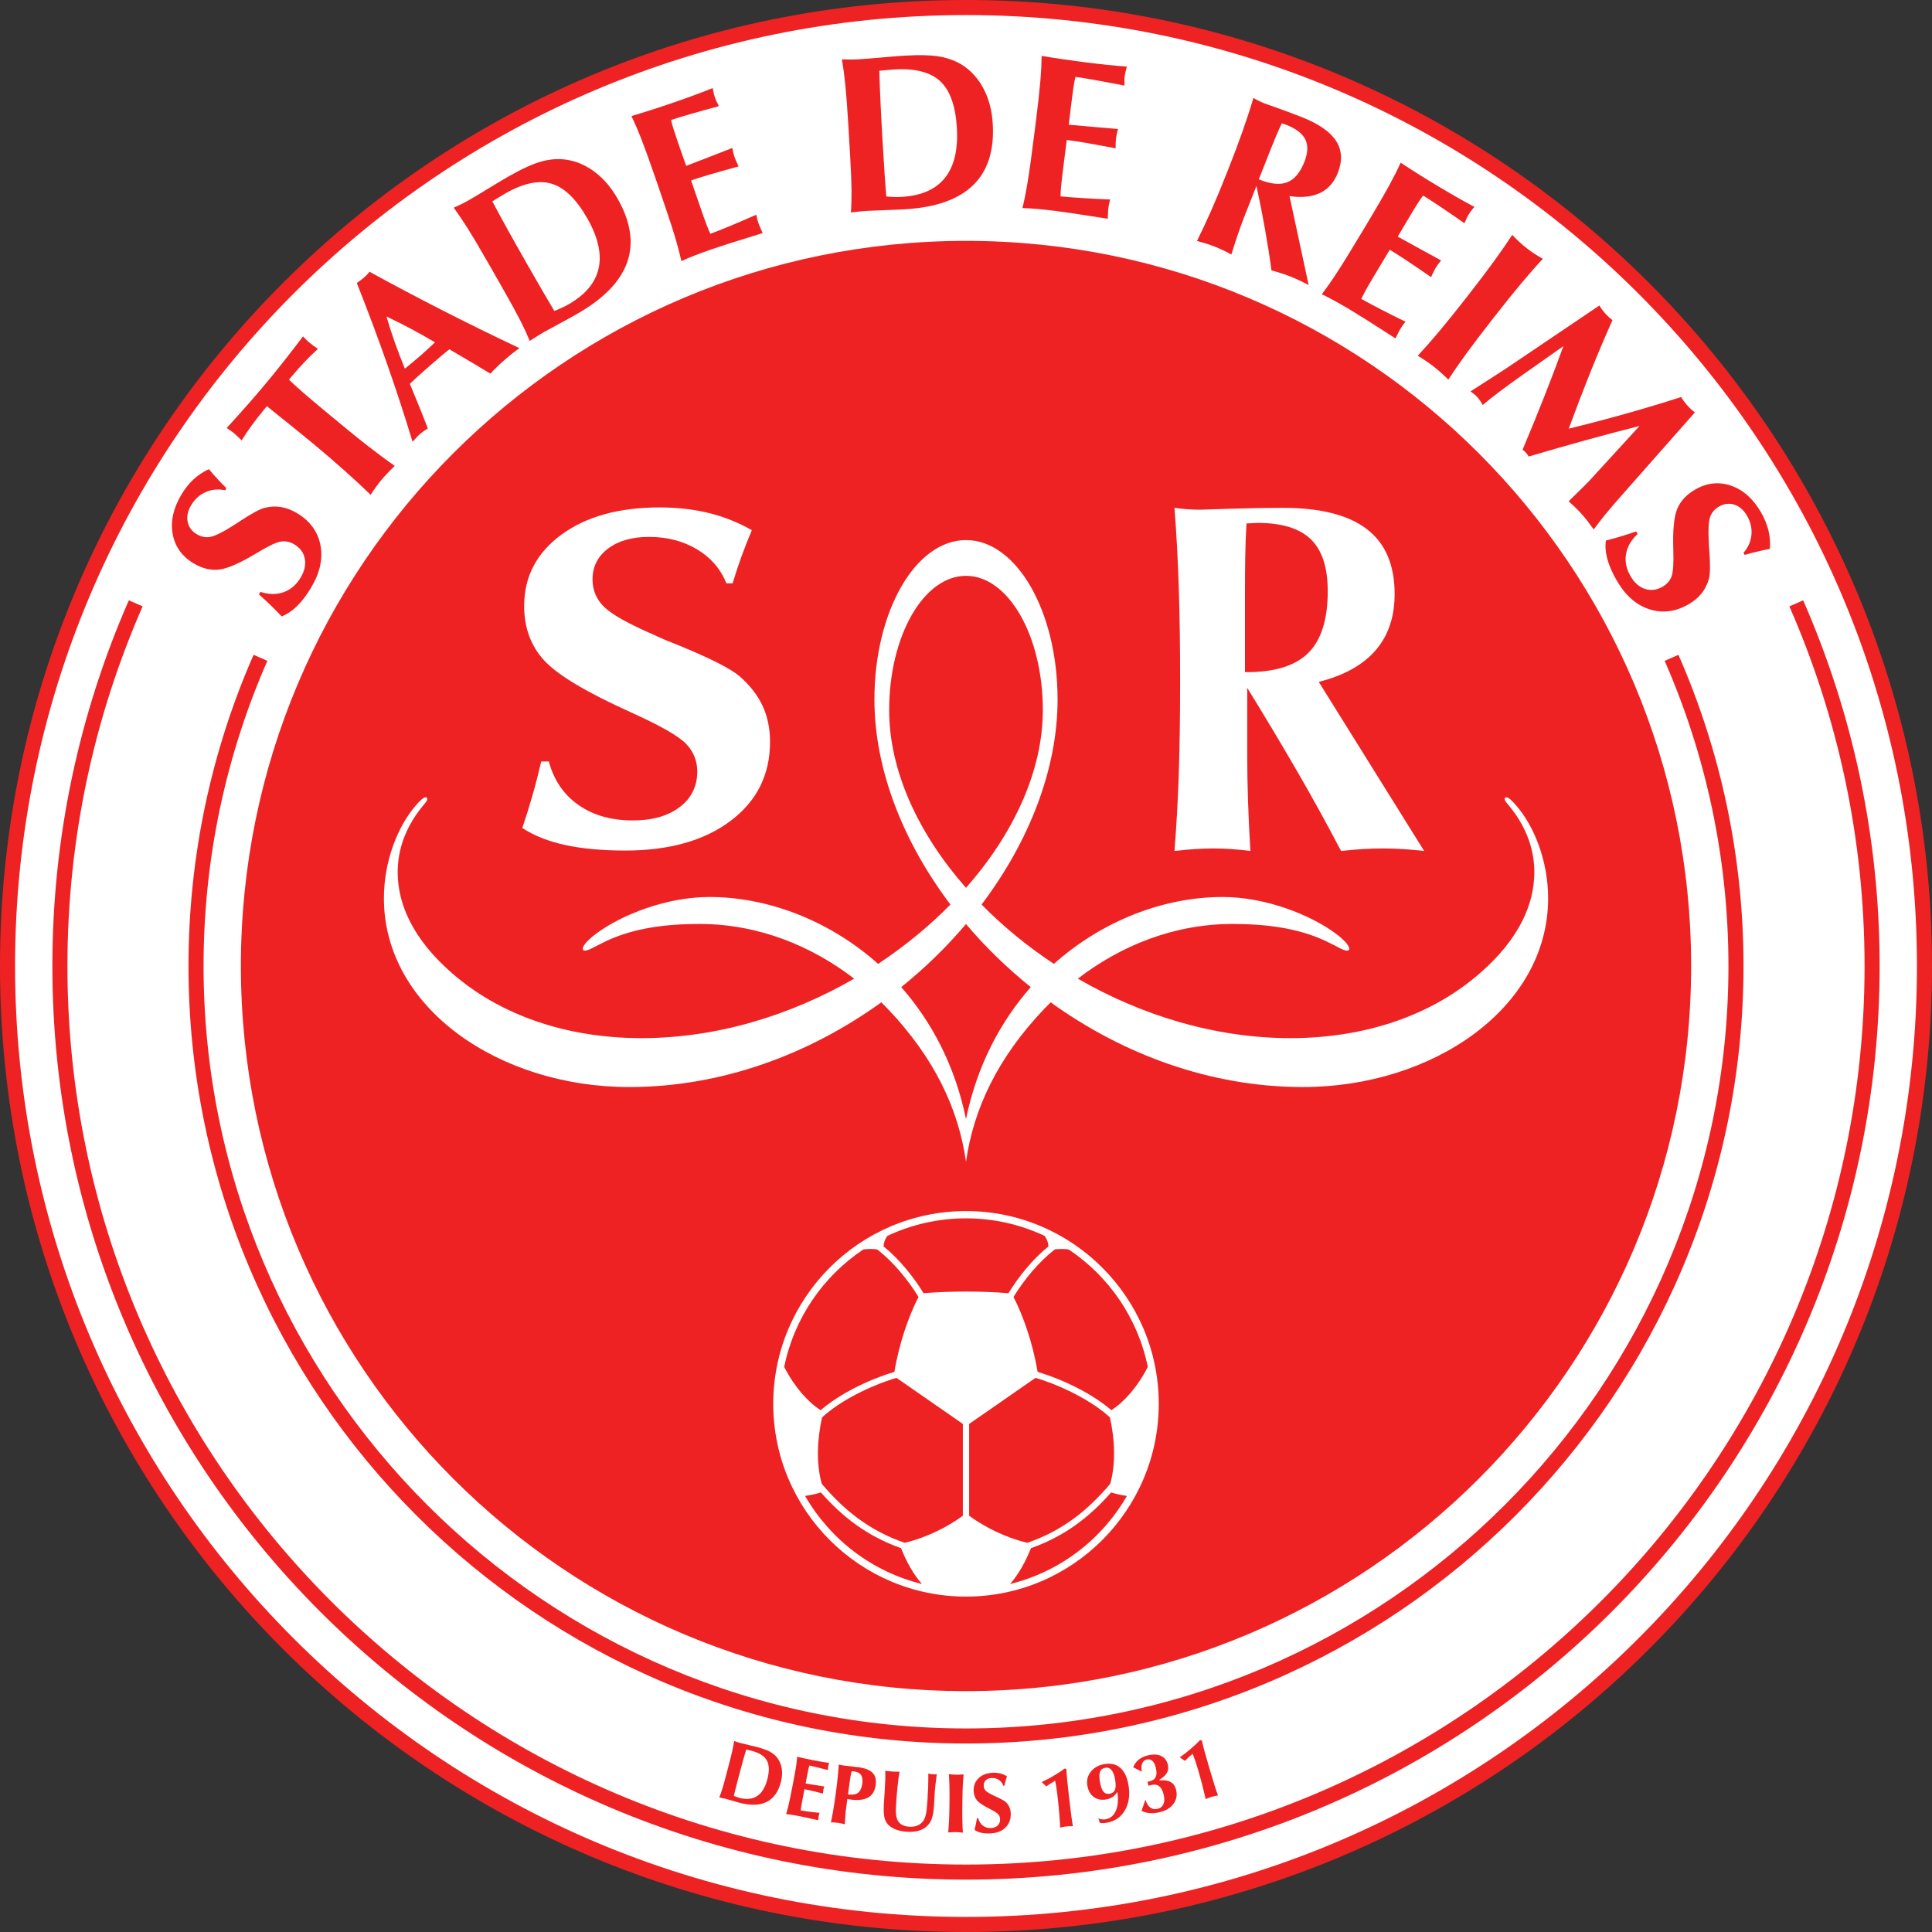 <?xml version="1.0" encoding="UTF-8" standalone="no"?>
<svg
   xmlns:dc="http://purl.org/dc/elements/1.1/"
   xmlns:cc="http://creativecommons.org/ns#"
   xmlns:rdf="http://www.w3.org/1999/02/22-rdf-syntax-ns#"
   xmlns:svg="http://www.w3.org/2000/svg"
   xmlns="http://www.w3.org/2000/svg"
   viewBox="0 0 800 800"
   height="800"
   width="800"
   xml:space="preserve"
   version="1.1"
   id="svg2"><rect x="0" y="0" width="800" height="800" fill="#333333" stroke="none"/><defs
     id="defs6" /><g
     transform="matrix(1.25,0,0,-1.25,0,800)"
     id="g10"><g
       id="g4796"><path
         id="path236"
         style="fill:#ee2223;fill-opacity:1;fill-rule:nonzero;stroke:none"
         d="M 640,320 C 640,143.27 496.73,2.34375e-5 320,2.34375e-5 143.27,2.34375e-5 0,143.27 0,320 c 0,176.73 143.27,320 320,320 176.73,0 320,-143.27 320,-320" /><path
         id="path240"
         style="fill:#ffffff;fill-opacity:1;fill-rule:nonzero;stroke:none"
         d="M 635.012,320 C 635.012,146.026 493.975,4.989 320.001,4.989 146.026,4.989 4.99,146.026 4.99,320 c 0,173.974 141.037,315.011 315.011,315.011 173.974,0 315.011,-141.037 315.011,-315.011" /><g
         id="g4744"><path
           d="m 320.004,62.442 c 142.02,0 257.555,115.541 257.555,257.555 0,36.635 -7.709,71.505 -21.556,103.086 l -4.568,-1.997 c 13.58,-30.971 21.135,-65.159 21.135,-101.089 0,-139.265 -113.301,-252.566 -252.566,-252.566 -139.271,0 -252.572,113.301 -252.572,252.566 0,35.93 7.555,70.118 21.135,101.089 l -4.568,1.997 C 70.146,391.502 62.443,356.632 62.443,319.997 c 0,-142.014 115.541,-257.555 257.561,-257.555"
           style="fill:#ee2223;fill-opacity:1;fill-rule:nonzero;stroke:none"
           id="path244" /><path
           d="m 592.753,439.133 c 16.004,-36.499 24.909,-76.79 24.909,-119.131 0,-164.133 -133.529,-297.662 -297.656,-297.662 -164.133,0 -297.668,133.529 -297.668,297.662 0,42.341 8.906,82.632 24.909,119.131 l -4.568,1.997 C 26.408,404.015 17.349,363.048 17.349,320.002 c 0,-166.882 135.769,-302.651 302.657,-302.651 166.876,0 302.645,135.769 302.645,302.651 0,43.046 -9.054,84.013 -25.33,121.128 l -4.568,-1.997 z"
           style="fill:#ee2223;fill-opacity:1;fill-rule:nonzero;stroke:none"
           id="path248" /></g><path
         id="path252"
         style="fill:#ee2223;fill-opacity:1;fill-rule:nonzero;stroke:none"
         d="m 560.208,320 c 0,-132.658 -107.548,-240.206 -240.206,-240.206 -132.664,0 -240.206,107.548 -240.206,240.206 0,132.664 107.542,240.206 240.206,240.206 132.658,0 240.206,-107.542 240.206,-240.206" /><g
         id="g4715"><path
           d="m 93.306,435.812 c -1.084,1.144 -2.252,2.329 -3.502,3.549 -1.256,1.221 -2.601,2.465 -4.035,3.733 l 0.504,0.841 c 2.803,-0.901 5.368,-0.936 7.697,-0.095 2.335,0.835 4.213,2.453 5.641,4.853 1.292,2.18 1.742,4.266 1.345,6.269 -0.397,2.003 -1.564,3.579 -3.514,4.74 -1.41,0.835 -2.874,1.138 -4.391,0.901 -1.511,-0.231 -4.106,-1.458 -7.78,-3.674 -5.587,-3.389 -9.788,-5.25 -12.603,-5.593 -2.809,-0.35 -5.641,0.326 -8.491,2.02 -3.875,2.305 -6.198,5.54 -6.968,9.723 -0.776,4.177 0.184,8.526 2.868,13.047 1.173,1.979 2.506,3.662 3.994,5.042 1.493,1.386 3.194,2.524 5.113,3.413 1.001,-1.185 1.985,-2.299 2.963,-3.354 0.972,-1.055 1.926,-2.038 2.856,-2.957 l -0.403,-0.681 c -2.293,0.486 -4.444,0.284 -6.458,-0.598 -2.015,-0.883 -3.62,-2.335 -4.829,-4.367 -1.114,-1.878 -1.499,-3.703 -1.149,-5.463 0.344,-1.766 1.363,-3.146 3.057,-4.148 1.416,-0.847 2.88,-1.132 4.391,-0.871 1.511,0.267 3.905,1.428 7.187,3.478 0.735,0.438 1.76,1.096 3.069,1.985 3.709,2.417 6.322,3.816 7.833,4.183 1.866,0.444 3.668,0.527 5.404,0.243 1.742,-0.29 3.484,-0.948 5.226,-1.985 4.314,-2.56 6.915,-6.085 7.803,-10.559 0.895,-4.479 -0.113,-9.154 -3.01,-14.031 -1.523,-2.566 -3.087,-4.633 -4.705,-6.215 -1.612,-1.582 -3.318,-2.726 -5.113,-3.431"
           style="fill:#ee2223;fill-opacity:1;fill-rule:nonzero;stroke:none"
           id="path256" /><path
           d="m 122.783,476.089 c -2.69,2.601 -5.582,5.279 -8.68,8.04 -3.093,2.761 -6.524,5.706 -10.286,8.84 -1.286,1.072 -3.306,2.726 -6.067,4.959 -2.755,2.24 -5.866,4.74 -9.338,7.513 l -0.984,-1.185 c -1.458,-1.754 -2.803,-3.472 -4.035,-5.167 -1.227,-1.695 -2.34,-3.354 -3.342,-4.983 -0.184,0.184 -0.557,0.545 -1.114,1.09 -0.557,0.545 -1.019,0.966 -1.381,1.274 -0.367,0.308 -0.942,0.717 -1.718,1.238 -0.308,0.225 -0.557,0.397 -0.735,0.515 2.714,2.974 5.113,5.647 7.199,8.023 2.086,2.37 4.023,4.639 5.824,6.802 1.813,2.175 3.709,4.509 5.682,7.009 1.979,2.5 4.165,5.333 6.565,8.503 0.314,-0.326 0.658,-0.681 1.031,-1.049 0.373,-0.379 0.752,-0.723 1.138,-1.043 0.403,-0.338 0.83,-0.67 1.286,-1.001 0.456,-0.332 0.954,-0.675 1.493,-1.031 -1.446,-1.304 -2.891,-2.714 -4.325,-4.219 -1.434,-1.505 -2.88,-3.128 -4.331,-4.876 l -0.942,-1.126 c 1.375,-1.309 2.891,-2.69 4.551,-4.136 1.665,-1.452 4.171,-3.573 7.525,-6.364 5.925,-4.936 10.559,-8.71 13.906,-11.317 3.348,-2.607 6.364,-4.853 9.06,-6.731 -0.865,-0.83 -1.665,-1.623 -2.394,-2.388 -0.723,-0.764 -1.392,-1.511 -1.997,-2.234 -0.604,-0.729 -1.203,-1.499 -1.795,-2.317 -0.593,-0.818 -1.185,-1.701 -1.795,-2.643"
           style="fill:#ee2223;fill-opacity:1;fill-rule:nonzero;stroke:none"
           id="path260" /><path
           d="m 136.94,493.959 c 0.936,1.061 1.659,1.813 2.169,2.263 0.326,0.284 0.693,0.569 1.102,0.859 0.403,0.29 0.907,0.622 1.505,1.007 -0.634,1.641 -1.357,3.478 -2.163,5.522 -0.806,2.038 -2.068,5.119 -3.78,9.243 0.729,0.705 1.541,1.458 2.429,2.269 0.883,0.806 2.228,1.997 4.029,3.579 1.783,1.558 3.134,2.726 4.053,3.496 0.918,0.77 1.772,1.475 2.572,2.103 3.573,-2.098 6.316,-3.715 8.218,-4.841 1.902,-1.132 3.691,-2.204 5.362,-3.235 0.675,0.735 1.392,1.464 2.139,2.186 0.752,0.723 1.576,1.487 2.489,2.281 0.912,0.8 1.778,1.523 2.607,2.18 0.824,0.652 1.629,1.25 2.406,1.795 -8.894,4.213 -17.479,8.426 -25.739,12.644 -8.26,4.225 -16.229,8.437 -23.908,12.656 -0.267,-0.326 -0.551,-0.646 -0.865,-0.966 -0.314,-0.32 -0.646,-0.634 -0.99,-0.936 -0.361,-0.314 -0.741,-0.622 -1.126,-0.912 -0.385,-0.296 -0.8,-0.587 -1.25,-0.889 3.662,-9.243 7.021,-18.232 10.079,-26.959 3.057,-8.728 5.854,-17.272 8.384,-25.638 0.077,0.065 0.166,0.16 0.278,0.29 m -6.18,32.689 c -1.013,2.868 -1.932,5.706 -2.737,8.503 2.678,-1.262 5.356,-2.601 8.04,-4.029 2.684,-1.434 5.362,-2.939 8.035,-4.521 -1.357,-1.286 -2.364,-2.222 -3.022,-2.809 -0.652,-0.593 -1.274,-1.144 -1.855,-1.653 -1.096,-0.954 -2.737,-2.335 -4.93,-4.124 -0.077,-0.065 -0.13,-0.107 -0.166,-0.142 -1.227,2.98 -2.346,5.901 -3.365,8.775"
           style="fill:#ee2223;fill-opacity:1;fill-rule:nonzero;stroke:none"
           id="path264" /><path
           d="m 176.591,527.779 c 1.452,0.93 2.595,1.641 3.437,2.121 0.865,0.492 2.536,1.404 5.013,2.737 2.477,1.333 4.503,2.453 6.085,3.354 8.84,5.042 14.392,10.76 16.638,17.141 2.246,6.387 1.185,13.415 -3.2,21.094 -2.074,3.638 -4.574,6.565 -7.501,8.781 -2.927,2.216 -6.067,3.579 -9.427,4.088 -2.684,0.397 -5.457,0.19 -8.325,-0.604 -2.862,-0.8 -6.452,-2.429 -10.772,-4.894 -1.558,-0.889 -3.78,-2.216 -6.666,-3.982 -2.891,-1.772 -5.019,-3.04 -6.381,-3.822 -0.907,-0.515 -1.778,-0.984 -2.619,-1.404 -0.835,-0.415 -1.689,-0.812 -2.56,-1.191 1.487,-2.05 3.069,-4.402 4.746,-7.057 1.671,-2.66 3.869,-6.37 6.595,-11.145 l 1.997,-3.496 3.265,-5.724 c 2.412,-4.236 4.236,-7.572 5.475,-10.019 1.238,-2.447 2.269,-4.681 3.099,-6.689 0.243,0.166 0.61,0.403 1.102,0.711 m 3.389,15.399 c -1.292,2.21 -3.158,5.457 -5.599,9.735 -2.299,4.029 -4.367,7.709 -6.215,11.033 -1.843,3.33 -3.537,6.447 -5.078,9.35 0.409,0.261 0.966,0.604 1.671,1.037 1.345,0.824 2.222,1.351 2.619,1.576 6.008,3.431 11.133,4.503 15.37,3.223 4.236,-1.28 8.159,-5.078 11.761,-11.394 3.585,-6.275 4.847,-11.803 3.804,-16.585 -1.043,-4.782 -4.391,-8.781 -10.043,-12.004 -0.652,-0.373 -1.369,-0.747 -2.157,-1.108 -0.782,-0.367 -1.612,-0.711 -2.483,-1.043 -1.144,1.908 -2.364,3.964 -3.65,6.18"
           style="fill:#ee2223;fill-opacity:1;fill-rule:nonzero;stroke:none"
           id="path268" /><path
           d="m 225.711,553.519 c -0.569,2.566 -1.339,5.463 -2.317,8.692 -0.978,3.229 -2.69,8.396 -5.137,15.506 l -1.232,3.567 c -1.825,5.315 -3.318,9.451 -4.473,12.407 -1.149,2.957 -2.281,5.576 -3.383,7.863 2.21,0.652 4.485,1.351 6.82,2.103 2.335,0.747 4.764,1.558 7.282,2.423 2.542,0.877 4.859,1.701 6.944,2.477 2.08,0.77 4.041,1.529 5.866,2.269 0.148,-0.824 0.278,-1.464 0.391,-1.908 0.113,-0.45 0.237,-0.859 0.361,-1.226 0.124,-0.367 0.278,-0.747 0.45,-1.132 0.178,-0.391 0.468,-0.966 0.865,-1.73 -3.537,-0.948 -6.595,-1.795 -9.166,-2.536 -2.577,-0.741 -4.805,-1.422 -6.684,-2.044 0.201,-0.877 0.45,-1.807 0.747,-2.779 0.302,-0.972 0.77,-2.4 1.416,-4.278 l 1.161,-3.371 1.683,-4.764 c 1.446,0.551 3.911,1.505 7.395,2.85 3.478,1.351 6.109,2.376 7.886,3.069 0.136,-0.764 0.267,-1.363 0.379,-1.807 0.119,-0.444 0.243,-0.877 0.391,-1.298 0.213,-0.628 0.622,-1.558 1.227,-2.785 0.053,-0.089 0.089,-0.154 0.101,-0.201 -4.325,-1.197 -7.62,-2.127 -9.871,-2.791 -2.257,-0.67 -4.219,-1.292 -5.884,-1.866 l 2.909,-8.449 c 1.031,-2.998 1.778,-5.09 2.24,-6.281 0.456,-1.185 0.871,-2.169 1.244,-2.957 2.098,0.794 4.414,1.724 6.944,2.773 2.53,1.055 5.279,2.246 8.266,3.561 0.083,-0.48 0.178,-0.948 0.296,-1.41 0.118,-0.456 0.261,-0.924 0.421,-1.398 0.166,-0.48 0.421,-1.102 0.77,-1.866 0.344,-0.758 0.545,-1.232 0.61,-1.416 -4.711,-1.446 -8.325,-2.572 -10.843,-3.377 -2.518,-0.812 -4.551,-1.481 -6.091,-2.009 -2.092,-0.723 -3.934,-1.398 -5.54,-2.02 -1.6,-0.622 -3.081,-1.244 -4.444,-1.861"
           style="fill:#ee2223;fill-opacity:1;fill-rule:nonzero;stroke:none"
           id="path272" /><path
           d="m 283.191,569.773 c 1.712,0.19 3.051,0.314 4.023,0.373 0.99,0.059 2.891,0.136 5.706,0.231 2.809,0.101 5.125,0.201 6.938,0.308 10.162,0.598 17.669,3.259 22.522,7.987 4.841,4.722 7.009,11.495 6.482,20.317 -0.243,4.177 -1.185,7.91 -2.826,11.199 -1.635,3.283 -3.851,5.901 -6.636,7.851 -2.228,1.54 -4.805,2.589 -7.726,3.146 -2.921,0.551 -6.861,0.681 -11.827,0.391 -1.795,-0.107 -4.373,-0.308 -7.744,-0.61 -3.371,-0.302 -5.842,-0.504 -7.412,-0.593 -1.037,-0.065 -2.026,-0.095 -2.963,-0.101 -0.936,0 -1.878,0.024 -2.826,0.071 0.421,-2.5 0.794,-5.309 1.12,-8.431 0.32,-3.123 0.646,-7.424 0.972,-12.917 l 0.237,-4.011 0.385,-6.583 c 0.284,-4.865 0.438,-8.669 0.462,-11.412 0.024,-2.737 -0.042,-5.196 -0.19,-7.365 0.29,0.042 0.723,0.089 1.304,0.148 m 9.865,12.295 c -0.178,2.554 -0.409,6.293 -0.699,11.21 -0.273,4.633 -0.492,8.846 -0.67,12.644 -0.178,3.804 -0.314,7.347 -0.409,10.636 0.486,0.047 1.138,0.113 1.955,0.19 1.576,0.136 2.589,0.219 3.051,0.249 6.903,0.409 11.975,-0.907 15.204,-3.934 3.229,-3.028 5.06,-8.171 5.487,-15.429 0.427,-7.211 -0.889,-12.727 -3.946,-16.549 -3.057,-3.822 -7.833,-5.919 -14.327,-6.304 -0.752,-0.042 -1.558,-0.059 -2.423,-0.035 -0.865,0.024 -1.76,0.077 -2.69,0.172 -0.184,2.21 -0.361,4.598 -0.533,7.152"
           style="fill:#ee2223;fill-opacity:1;fill-rule:nonzero;stroke:none"
           id="path276" /><path
           d="m 338.702,571.083 c 0.622,2.554 1.209,5.493 1.754,8.823 0.551,3.33 1.292,8.722 2.228,16.182 l 0.474,3.745 c 0.699,5.575 1.185,9.942 1.452,13.106 0.273,3.164 0.415,6.014 0.433,8.556 2.275,-0.391 4.622,-0.77 7.051,-1.126 2.423,-0.355 4.959,-0.699 7.608,-1.037 2.666,-0.332 5.102,-0.616 7.318,-0.841 2.21,-0.225 4.302,-0.409 6.269,-0.551 -0.231,-0.806 -0.397,-1.434 -0.492,-1.884 -0.101,-0.45 -0.172,-0.871 -0.219,-1.256 -0.047,-0.385 -0.077,-0.794 -0.095,-1.221 -0.012,-0.427 -0.006,-1.067 0.018,-1.926 -3.597,0.705 -6.713,1.292 -9.35,1.766 -2.637,0.468 -4.936,0.841 -6.897,1.114 -0.207,-0.877 -0.391,-1.819 -0.551,-2.826 -0.166,-1.007 -0.367,-2.494 -0.616,-4.468 l -0.45,-3.537 -0.593,-5.019 c 1.541,-0.142 4.177,-0.373 7.898,-0.699 3.721,-0.32 6.53,-0.563 8.431,-0.723 -0.219,-0.747 -0.367,-1.345 -0.456,-1.789 -0.095,-0.45 -0.172,-0.895 -0.225,-1.333 -0.083,-0.664 -0.124,-1.677 -0.13,-3.046 0.012,-0.101 0.012,-0.178 0.006,-0.225 -4.414,0.836 -7.78,1.452 -10.091,1.849 -2.323,0.391 -4.355,0.699 -6.103,0.918 l -1.12,-8.87 c -0.391,-3.14 -0.646,-5.35 -0.758,-6.618 -0.113,-1.268 -0.172,-2.335 -0.184,-3.206 2.228,-0.207 4.716,-0.397 7.454,-0.569 2.732,-0.172 5.73,-0.32 8.983,-0.45 -0.13,-0.468 -0.249,-0.936 -0.35,-1.398 -0.095,-0.462 -0.178,-0.942 -0.243,-1.446 -0.059,-0.504 -0.107,-1.173 -0.13,-2.009 -0.024,-0.835 -0.053,-1.345 -0.077,-1.535 -4.865,0.776 -8.609,1.357 -11.222,1.742 -2.613,0.385 -4.734,0.681 -6.352,0.883 -2.192,0.278 -4.148,0.486 -5.86,0.634 -1.712,0.148 -3.318,0.243 -4.811,0.29"
           style="fill:#ee2223;fill-opacity:1;fill-rule:nonzero;stroke:none"
           id="path280" /><path
           d="m 399.73,559.247 c 0.972,-0.314 1.89,-0.634 2.749,-0.972 0.877,-0.35 1.766,-0.741 2.666,-1.167 0.901,-0.433 1.819,-0.907 2.761,-1.428 0.77,2.512 1.535,4.876 2.293,7.081 0.764,2.204 1.541,4.308 2.329,6.322 l 3.691,9.344 c 1.072,-4.983 2.02,-9.8 2.85,-14.451 0.83,-4.657 1.541,-9.172 2.121,-13.545 1.203,-0.326 2.323,-0.658 3.365,-0.99 1.037,-0.338 2.02,-0.687 2.951,-1.055 0.948,-0.373 1.92,-0.8 2.921,-1.268 1.001,-0.468 2.026,-0.99 3.087,-1.552 l -6.346,29.472 c 4.065,-0.593 7.43,-0.243 10.114,1.043 2.678,1.28 4.639,3.502 5.89,6.654 1.582,4.011 1.386,7.537 -0.581,10.582 -1.967,3.046 -5.753,5.67 -11.359,7.886 -2.494,0.984 -5.125,1.973 -7.898,2.957 -2.773,0.978 -4.284,1.523 -4.527,1.618 -0.563,0.225 -1.149,0.48 -1.76,0.782 -0.616,0.296 -1.227,0.622 -1.837,0.978 -1.007,-3.407 -2.198,-7.051 -3.567,-10.944 -1.369,-3.887 -3.016,-8.272 -4.953,-13.16 -2.044,-5.185 -3.869,-9.581 -5.463,-13.195 -1.594,-3.614 -3.17,-6.968 -4.722,-10.055 1.173,-0.314 2.252,-0.628 3.223,-0.936 m 21.336,31.634 c 0.533,1.345 1.09,2.72 1.683,4.112 0.593,1.392 1.221,2.779 1.872,4.165 0.184,-0.071 0.433,-0.16 0.77,-0.267 0.332,-0.107 0.575,-0.19 0.735,-0.249 3.241,-1.28 5.339,-2.903 6.298,-4.87 0.948,-1.967 0.841,-4.438 -0.332,-7.406 -1.392,-3.537 -3.271,-5.777 -5.623,-6.725 -2.352,-0.942 -5.41,-0.67 -9.19,0.824 l -0.284,0.113 4.071,10.304 z"
           style="fill:#ee2223;fill-opacity:1;fill-rule:nonzero;stroke:none"
           id="path284" /><path
           d="m 437.857,542.537 c 1.6,2.086 3.324,4.539 5.161,7.365 1.843,2.826 4.699,7.466 8.562,13.912 l 1.943,3.235 c 2.886,4.823 5.09,8.627 6.618,11.412 1.517,2.785 2.797,5.339 3.84,7.649 1.92,-1.274 3.922,-2.56 5.996,-3.869 2.074,-1.304 4.254,-2.637 6.547,-4.011 2.305,-1.381 4.426,-2.625 6.358,-3.721 1.932,-1.096 3.768,-2.109 5.516,-3.034 -0.539,-0.64 -0.942,-1.149 -1.215,-1.523 -0.267,-0.379 -0.504,-0.735 -0.705,-1.067 -0.201,-0.332 -0.391,-0.687 -0.575,-1.078 -0.19,-0.379 -0.444,-0.972 -0.77,-1.766 -2.998,2.092 -5.611,3.887 -7.839,5.38 -2.222,1.493 -4.177,2.761 -5.866,3.804 -0.539,-0.723 -1.084,-1.511 -1.641,-2.364 -0.551,-0.853 -1.345,-2.133 -2.364,-3.84 l -1.831,-3.057 -2.566,-4.355 c 1.351,-0.752 3.662,-2.026 6.944,-3.822 3.271,-1.795 5.741,-3.146 7.424,-4.065 -0.498,-0.593 -0.883,-1.078 -1.144,-1.452 -0.267,-0.373 -0.515,-0.752 -0.741,-1.132 -0.344,-0.569 -0.794,-1.481 -1.351,-2.732 -0.03,-0.095 -0.053,-0.166 -0.083,-0.207 -3.697,2.542 -6.535,4.462 -8.491,5.759 -1.961,1.298 -3.697,2.4 -5.214,3.306 l -4.598,-7.673 c -1.623,-2.714 -2.749,-4.633 -3.365,-5.747 -0.61,-1.12 -1.096,-2.068 -1.458,-2.862 1.961,-1.09 4.154,-2.269 6.589,-3.525 2.435,-1.256 5.119,-2.601 8.046,-4.035 -0.32,-0.373 -0.61,-0.752 -0.889,-1.138 -0.273,-0.379 -0.539,-0.788 -0.8,-1.221 -0.261,-0.438 -0.575,-1.031 -0.936,-1.789 -0.361,-0.752 -0.587,-1.215 -0.687,-1.375 -4.136,2.672 -7.324,4.716 -9.563,6.121 -2.24,1.404 -4.059,2.53 -5.463,3.371 -1.896,1.132 -3.597,2.115 -5.107,2.939 -1.505,0.824 -2.933,1.558 -4.284,2.204"
           style="fill:#ee2223;fill-opacity:1;fill-rule:nonzero;stroke:none"
           id="path288" /><path
           d="m 469.653,522.161 c 2.228,2.406 4.568,5.054 6.998,7.946 2.435,2.886 5.522,6.725 9.267,11.513 3.626,4.639 6.607,8.568 8.947,11.791 2.346,3.223 4.367,6.15 6.079,8.781 0.741,-0.782 1.505,-1.546 2.299,-2.281 0.794,-0.741 1.623,-1.446 2.483,-2.115 0.859,-0.675 1.736,-1.304 2.637,-1.89 0.901,-0.581 1.807,-1.132 2.726,-1.647 -2.18,-2.323 -4.551,-5.019 -7.116,-8.082 -2.566,-3.063 -5.635,-6.885 -9.214,-11.465 -3.887,-4.977 -6.938,-8.983 -9.137,-12.01 -2.198,-3.028 -4.148,-5.848 -5.848,-8.449 -0.853,0.841 -1.671,1.618 -2.459,2.317 -0.794,0.705 -1.558,1.351 -2.305,1.932 -0.782,0.616 -1.612,1.215 -2.483,1.813 -0.877,0.593 -1.831,1.209 -2.874,1.849"
           style="fill:#ee2223;fill-opacity:1;fill-rule:nonzero;stroke:none"
           id="path292" /><path
           d="m 487.127,510.342 c 3.265,2.098 6.061,3.899 8.396,5.398 2.335,1.499 3.982,2.583 4.953,3.253 l 29.347,19.814 c 0.243,-0.433 0.515,-0.859 0.824,-1.28 0.314,-0.427 0.67,-0.859 1.072,-1.315 0.397,-0.45 0.8,-0.859 1.203,-1.232 0.403,-0.373 0.812,-0.717 1.227,-1.025 -2.649,-5.937 -5.167,-11.892 -7.561,-17.876 -2.388,-5.984 -4.687,-12.004 -6.903,-18.066 6.05,1.469 12.176,3.069 18.374,4.805 6.204,1.736 12.478,3.62 18.836,5.653 0.278,-0.462 0.581,-0.924 0.912,-1.375 0.332,-0.45 0.705,-0.907 1.132,-1.381 0.415,-0.468 0.835,-0.901 1.25,-1.292 0.421,-0.385 0.835,-0.735 1.256,-1.049 l -23.671,-26.823 c -2.637,-2.969 -4.669,-5.339 -6.103,-7.104 -1.44,-1.772 -2.678,-3.383 -3.727,-4.835 -0.717,0.984 -1.386,1.884 -2.015,2.708 -0.628,0.818 -1.256,1.582 -1.884,2.281 -0.628,0.705 -1.315,1.422 -2.05,2.145 -0.741,0.723 -1.523,1.44 -2.352,2.163 0.113,0.13 0.284,0.32 0.527,0.563 3.745,3.644 6.038,5.931 6.867,6.861 l 16.069,17.556 c -5.83,-1.469 -11.773,-3.04 -17.841,-4.716 -6.061,-1.677 -12.354,-3.484 -18.883,-5.41 -0.071,0.166 -0.166,0.332 -0.278,0.504 -0.118,0.172 -0.332,0.433 -0.64,0.77 -0.267,0.308 -0.48,0.527 -0.628,0.652 -0.154,0.124 -0.302,0.237 -0.462,0.326 2.601,6.18 5.025,12.129 7.276,17.841 2.252,5.712 4.337,11.204 6.251,16.484 l -12.692,-8.935 -0.48,-0.332 c -6.583,-4.675 -11.11,-8.094 -13.563,-10.256 -0.267,0.51 -0.545,0.972 -0.835,1.398 -0.284,0.427 -0.575,0.806 -0.865,1.126 -0.32,0.361 -0.67,0.699 -1.043,1.019 -0.379,0.314 -0.806,0.64 -1.298,0.984"
           style="fill:#ee2223;fill-opacity:1;fill-rule:nonzero;stroke:none"
           id="path296" /><path
           d="m 531.961,460.935 c 1.529,0.385 3.134,0.83 4.805,1.327 1.677,0.498 3.419,1.061 5.232,1.695 l 0.486,-0.847 c -2.151,-2.003 -3.431,-4.231 -3.84,-6.672 -0.415,-2.447 0.083,-4.876 1.487,-7.294 1.268,-2.192 2.868,-3.603 4.811,-4.231 1.938,-0.634 3.887,-0.379 5.848,0.752 1.422,0.824 2.394,1.955 2.933,3.389 0.533,1.44 0.729,4.302 0.587,8.586 -0.225,6.53 0.196,11.11 1.268,13.729 1.072,2.619 3.046,4.764 5.913,6.429 3.899,2.257 7.863,2.702 11.886,1.339 4.023,-1.369 7.353,-4.325 9.99,-8.876 1.149,-1.991 1.967,-3.976 2.447,-5.949 0.48,-1.973 0.646,-4.017 0.486,-6.127 -1.517,-0.296 -2.974,-0.61 -4.373,-0.948 -1.398,-0.338 -2.726,-0.687 -3.976,-1.055 l -0.397,0.687 c 1.541,1.766 2.417,3.739 2.631,5.931 0.207,2.186 -0.273,4.302 -1.458,6.34 -1.096,1.896 -2.5,3.123 -4.207,3.68 -1.706,0.557 -3.413,0.338 -5.113,-0.646 -1.422,-0.824 -2.394,-1.961 -2.897,-3.413 -0.51,-1.452 -0.67,-4.106 -0.474,-7.969 0.024,-0.853 0.101,-2.068 0.231,-3.644 0.302,-4.42 0.243,-7.383 -0.166,-8.882 -0.521,-1.849 -1.333,-3.454 -2.429,-4.835 -1.102,-1.375 -2.524,-2.577 -4.278,-3.591 -4.343,-2.512 -8.686,-3.069 -13.029,-1.659 -4.343,1.404 -7.94,4.562 -10.778,9.474 -1.493,2.577 -2.536,4.959 -3.128,7.14 -0.593,2.175 -0.758,4.225 -0.498,6.138"
           style="fill:#ee2223;fill-opacity:1;fill-rule:nonzero;stroke:none"
           id="path300" /></g><g
         id="g4729"><path
           d="m 173.009,365.705 c 1.126,3.288 2.216,6.778 3.283,10.464 1.067,3.685 2.062,7.555 3.004,11.584 l 2.506,0 c 1.677,-6.204 4.953,-11.009 9.83,-14.416 4.87,-3.413 10.879,-5.113 18.018,-5.113 6.458,0 11.625,1.469 15.512,4.42 3.881,2.951 5.819,6.879 5.819,11.791 0,3.537 -1.244,6.595 -3.733,9.178 -2.489,2.577 -8.55,6.038 -18.19,10.387 -14.748,6.654 -24.346,12.389 -28.778,17.207 -4.432,4.817 -6.648,10.837 -6.648,18.054 0,9.699 4.1,17.568 12.307,23.6 8.206,6.032 19.049,9.048 32.541,9.048 5.901,0 11.359,-0.622 16.359,-1.861 5.007,-1.238 9.747,-3.134 14.22,-5.67 -1.309,-3.111 -2.5,-6.138 -3.561,-9.083 -1.061,-2.951 -1.997,-5.795 -2.809,-8.526 l -2.056,0 c -1.932,4.782 -5.185,8.538 -9.759,11.276 -4.58,2.732 -9.883,4.1 -15.915,4.1 -5.605,0 -10.12,-1.292 -13.545,-3.875 -3.419,-2.577 -5.131,-5.984 -5.131,-10.215 0,-3.543 1.274,-6.577 3.822,-9.095 2.548,-2.518 8.212,-5.676 16.982,-9.468 1.926,-0.936 4.728,-2.115 8.402,-3.543 10.203,-4.225 16.709,-7.555 19.512,-9.978 3.425,-2.986 5.961,-6.245 7.614,-9.788 1.647,-3.549 2.471,-7.525 2.471,-11.939 0,-10.879 -4.355,-19.6 -13.059,-26.154 -8.704,-6.559 -20.329,-9.842 -34.881,-9.842 -7.649,0 -14.268,0.61 -19.867,1.819 -5.593,1.215 -10.351,3.093 -14.268,5.641"
           style="fill:#ffffff;fill-opacity:1;fill-rule:nonzero;stroke:none"
           id="path376" /><path
           d="m 395.926,358.736 c 2.115,0.136 4.112,0.207 5.99,0.207 1.92,0 3.905,-0.071 5.937,-0.207 2.038,-0.142 4.154,-0.35 6.352,-0.622 -0.35,5.836 -0.61,11.353 -0.782,16.549 -0.178,5.196 -0.261,10.197 -0.261,15.014 l 0,22.462 c 5.842,-9.468 11.359,-18.688 16.555,-27.665 5.196,-8.977 10.031,-17.764 14.523,-26.361 2.554,0.273 4.971,0.48 7.246,0.622 2.281,0.136 4.45,0.207 6.512,0.207 2.121,0 4.331,-0.071 6.636,-0.207 2.311,-0.142 4.687,-0.35 7.128,-0.622 l -34.911,56.005 c 8.354,2.109 14.629,5.593 18.836,10.458 4.207,4.865 6.304,11.086 6.304,18.652 0,9.622 -3.063,16.786 -9.196,21.491 -6.133,4.699 -15.435,7.057 -27.919,7.057 -5.564,0 -11.4,-0.107 -17.503,-0.314 -6.109,-0.207 -9.457,-0.314 -10.049,-0.314 -1.244,0 -2.566,0.053 -3.97,0.16 -1.404,0.101 -2.838,0.261 -4.296,0.468 0.622,-7.898 1.09,-16.448 1.404,-25.644 0.308,-9.19 0.468,-19.66 0.468,-31.391 0,-12.443 -0.16,-23.073 -0.468,-31.883 -0.314,-8.823 -0.782,-17.064 -1.404,-24.743 2.465,0.273 4.752,0.48 6.867,0.622 m 16.49,85.773 c 0,3.561 0.024,7.199 0.083,10.914 0.053,3.709 0.196,7.436 0.421,11.175 0.48,0 1.114,0.03 1.92,0.095 0.806,0.053 1.392,0.089 1.748,0.089 8.046,0 13.93,-1.813 17.657,-5.439 3.727,-3.62 5.587,-9.35 5.587,-17.189 0,-9.326 -2.127,-16.122 -6.393,-20.4 -4.26,-4.278 -11.074,-6.411 -20.436,-6.411 l -0.587,0 0,27.167 z"
           style="fill:#ffffff;fill-opacity:1;fill-rule:nonzero;stroke:none"
           id="path380" /><path
           d="m 320,269.299 c -3.614,17.604 -11.353,32.233 -21.455,43.704 7.892,6.352 15.097,13.379 21.455,20.898 6.352,-7.519 13.563,-14.546 21.455,-20.898 C 331.353,301.532 323.614,286.903 320,269.299 m -25.454,135.479 c 0,24.56 11.394,44.468 25.454,44.468 14.06,0 25.454,-19.909 25.454,-44.468 0,-20.151 -9.67,-40.949 -25.454,-58.89 -15.791,17.941 -25.454,38.739 -25.454,58.89 m 207.689,-31.581 c -0.99,1.132 -2.429,2.767 -3.324,2.696 -0.314,-0.018 -0.45,-0.261 -0.45,-0.628 0,-0.373 0.332,-0.859 0.658,-1.238 1.369,-1.612 2.714,-3.354 3.946,-5.321 3.063,-4.888 5.196,-10.873 5.196,-17.538 0,-12.775 -7.116,-24.803 -20.365,-35.533 -13.782,-11.157 -34.2,-19.529 -60.466,-19.529 -24.921,0 -49.374,7.566 -70.379,19.701 13.966,10.742 31.546,18.119 51.264,18.119 10.606,0 21.408,-1.232 30.752,-5.611 4.432,-2.08 5.819,-3.223 7.27,-3.223 0.367,0 0.622,0.243 0.622,0.575 0,1.244 -2.086,3.3 -4.568,5.143 -8.035,5.955 -22.859,12.052 -37.406,12.052 -19.12,0 -39.568,-7.626 -55.868,-22.16 -8.811,5.83 -16.881,12.461 -23.961,19.654 15.802,20.922 25.182,44.919 25.182,67.956 0,29.152 -13.58,52.781 -30.337,52.781 -16.756,0 -30.337,-23.63 -30.337,-52.781 0,-23.037 9.38,-47.034 25.182,-67.956 -7.081,-7.193 -15.151,-13.823 -23.961,-19.654 -16.3,14.534 -36.754,22.16 -55.868,22.16 -14.546,0 -29.371,-6.097 -37.406,-12.052 -2.483,-1.843 -4.568,-3.899 -4.568,-5.143 0,-0.332 0.255,-0.575 0.622,-0.575 1.452,0 2.838,1.144 7.27,3.223 9.344,4.379 20.146,5.611 30.752,5.611 19.713,0 37.299,-7.377 51.264,-18.119 -21.005,-12.135 -45.458,-19.701 -70.379,-19.701 -26.266,0 -46.69,8.378 -60.466,19.529 -13.255,10.73 -20.365,22.759 -20.365,35.533 0,6.666 2.133,12.65 5.196,17.538 1.232,1.973 2.572,3.709 3.946,5.321 0.326,0.379 0.658,0.865 0.658,1.244 0,0.361 -0.136,0.604 -0.45,0.622 -0.901,0.071 -2.335,-1.564 -3.324,-2.696 -6.162,-7.069 -10.594,-18.706 -10.594,-30.757 0,-36.363 38.229,-62.54 81.246,-62.54 30.823,0 59.85,10.979 83.527,28.067 0.699,-0.693 1.404,-1.386 2.08,-2.098 15.589,-16.371 23.481,-33.246 25.976,-50.702 2.494,17.456 10.381,34.33 25.976,50.702 0.675,0.711 1.381,1.404 2.08,2.098 23.677,-17.088 52.704,-28.067 83.527,-28.067 43.017,0 81.252,26.177 81.252,62.54 0,12.052 -4.438,23.689 -10.6,30.757"
           style="fill:#ffffff;fill-opacity:1;fill-rule:nonzero;stroke:none"
           id="path384" /></g><g
         id="g4703"><path
           d="m 238.761,44.482 c 0.646,-0.124 1.144,-0.231 1.499,-0.326 0.361,-0.095 1.055,-0.296 2.08,-0.598 1.019,-0.302 1.866,-0.545 2.536,-0.723 3.733,-0.984 6.755,-0.901 9.06,0.231 2.305,1.138 3.887,3.33 4.74,6.583 0.403,1.541 0.504,3.004 0.302,4.385 -0.201,1.381 -0.687,2.583 -1.464,3.62 -0.622,0.818 -1.428,1.499 -2.417,2.044 -0.984,0.545 -2.394,1.061 -4.213,1.541 -0.658,0.172 -1.612,0.403 -2.862,0.699 -1.25,0.29 -2.163,0.515 -2.743,0.67 -0.379,0.101 -0.741,0.201 -1.078,0.308 -0.338,0.107 -0.675,0.225 -1.013,0.344 -0.142,-0.948 -0.344,-2.009 -0.598,-3.176 -0.249,-1.173 -0.646,-2.767 -1.179,-4.793 l -0.385,-1.481 -0.64,-2.429 c -0.474,-1.789 -0.865,-3.176 -1.179,-4.171 -0.314,-0.99 -0.628,-1.866 -0.936,-2.631 0.113,-0.024 0.273,-0.053 0.492,-0.095 m 4.977,3.259 c 0.237,0.948 0.598,2.329 1.078,4.142 0.444,1.706 0.865,3.265 1.25,4.657 0.385,1.398 0.752,2.696 1.108,3.899 0.184,-0.036 0.427,-0.095 0.729,-0.166 0.581,-0.13 0.96,-0.219 1.126,-0.267 2.536,-0.664 4.201,-1.736 5.007,-3.211 0.806,-1.481 0.853,-3.555 0.154,-6.233 -0.699,-2.66 -1.831,-4.503 -3.383,-5.528 -1.546,-1.025 -3.52,-1.221 -5.901,-0.593 -0.273,0.071 -0.563,0.16 -0.871,0.273 -0.308,0.107 -0.628,0.237 -0.948,0.379 0.196,0.824 0.415,1.706 0.652,2.649"
           style="fill:#ee2223;fill-opacity:1;fill-rule:nonzero;stroke:none"
           id="path304" /><path
           d="m 260.414,39.063 c 0.296,0.96 0.593,2.062 0.883,3.318 0.29,1.256 0.711,3.294 1.256,6.109 l 0.267,1.398 c 0.403,2.092 0.693,3.733 0.877,4.924 0.184,1.191 0.308,2.269 0.379,3.229 0.853,-0.201 1.73,-0.403 2.643,-0.593 0.912,-0.196 1.861,-0.385 2.856,-0.575 1.001,-0.196 1.92,-0.367 2.749,-0.51 0.83,-0.142 1.618,-0.267 2.358,-0.373 -0.101,-0.296 -0.172,-0.533 -0.219,-0.699 -0.047,-0.166 -0.083,-0.326 -0.113,-0.468 -0.024,-0.142 -0.047,-0.296 -0.065,-0.456 -0.018,-0.16 -0.036,-0.397 -0.053,-0.723 -1.351,0.361 -2.524,0.658 -3.52,0.907 -0.995,0.243 -1.861,0.438 -2.601,0.593 -0.101,-0.326 -0.196,-0.681 -0.284,-1.061 -0.083,-0.379 -0.201,-0.942 -0.344,-1.683 l -0.255,-1.327 -0.35,-1.884 c 0.587,-0.095 1.588,-0.255 2.998,-0.474 1.41,-0.225 2.477,-0.397 3.2,-0.51 -0.101,-0.267 -0.172,-0.486 -0.219,-0.646 -0.042,-0.166 -0.083,-0.332 -0.113,-0.492 -0.047,-0.243 -0.089,-0.616 -0.119,-1.126 0,-0.036 0,-0.065 0,-0.083 -1.671,0.427 -2.939,0.741 -3.816,0.948 -0.877,0.201 -1.647,0.373 -2.311,0.498 l -0.64,-3.324 c -0.231,-1.197 -0.385,-2.032 -0.456,-2.512 -0.077,-0.48 -0.124,-0.889 -0.154,-1.221 0.847,-0.136 1.789,-0.267 2.832,-0.397 1.037,-0.13 2.175,-0.261 3.413,-0.385 -0.059,-0.178 -0.113,-0.356 -0.16,-0.533 -0.047,-0.178 -0.089,-0.361 -0.124,-0.551 -0.042,-0.196 -0.077,-0.45 -0.113,-0.77 -0.036,-0.326 -0.059,-0.521 -0.071,-0.593 -1.825,0.415 -3.229,0.723 -4.207,0.936 -0.984,0.213 -1.778,0.373 -2.388,0.492 -0.824,0.16 -1.558,0.29 -2.204,0.385 -0.646,0.101 -1.25,0.178 -1.813,0.231"
           style="fill:#ee2223;fill-opacity:1;fill-rule:nonzero;stroke:none"
           id="path308" /><path
           d="m 276.45,36.277 c 0.373,-0.024 0.741,-0.065 1.096,-0.107 0.367,-0.053 0.735,-0.118 1.12,-0.196 0.379,-0.077 0.782,-0.172 1.209,-0.278 0.071,1.333 0.124,2.311 0.16,2.945 0.035,0.628 0.071,1.061 0.107,1.286 l 0.557,4.124 c 0.101,-0.012 0.249,-0.042 0.456,-0.077 0.201,-0.036 0.355,-0.065 0.468,-0.077 2.589,-0.35 4.574,-0.136 5.973,0.658 1.392,0.788 2.222,2.169 2.489,4.148 0.237,1.73 -0.101,3.069 -1.007,4.011 -0.907,0.942 -2.459,1.564 -4.645,1.861 -0.658,0.095 -1.499,0.19 -2.53,0.296 -1.031,0.101 -1.736,0.184 -2.121,0.237 -0.314,0.042 -0.634,0.095 -0.954,0.154 -0.32,0.059 -0.646,0.13 -0.978,0.207 -0.077,-1.309 -0.19,-2.749 -0.356,-4.319 -0.16,-1.57 -0.373,-3.348 -0.64,-5.315 -0.29,-2.127 -0.563,-3.934 -0.818,-5.416 -0.255,-1.487 -0.515,-2.85 -0.788,-4.094 0.427,-0.006 0.824,-0.024 1.203,-0.047 m 5.084,13.906 c 0.071,0.521 0.154,1.037 0.249,1.546 0.101,0.51 0.213,1.019 0.338,1.535 0.018,-0.006 0.047,-0.006 0.083,0 0.356,-0.018 0.622,-0.042 0.794,-0.065 1.055,-0.142 1.801,-0.551 2.24,-1.215 0.433,-0.67 0.569,-1.606 0.403,-2.82 -0.201,-1.469 -0.67,-2.489 -1.41,-3.057 -0.741,-0.563 -1.849,-0.741 -3.324,-0.539 l 0.628,4.616 z"
           style="fill:#ee2223;fill-opacity:1;fill-rule:nonzero;stroke:none"
           id="path312" /><path
           d="m 293.264,53.421 c 0.356,-0.059 0.729,-0.107 1.132,-0.154 0.403,-0.047 0.824,-0.083 1.274,-0.113 0.438,-0.03 0.847,-0.047 1.221,-0.053 0.379,-0.012 0.741,-0.006 1.09,0.006 -0.243,-1.469 -0.456,-3.034 -0.634,-4.699 -0.178,-1.671 -0.332,-3.508 -0.468,-5.516 -0.113,-1.623 -0.142,-2.779 -0.101,-3.46 0.042,-0.687 0.142,-1.292 0.314,-1.819 0.249,-0.8 0.723,-1.44 1.428,-1.92 0.705,-0.474 1.576,-0.747 2.625,-0.818 1.007,-0.065 1.902,0.053 2.69,0.367 0.788,0.314 1.434,0.794 1.932,1.452 0.403,0.545 0.711,1.268 0.924,2.175 0.213,0.901 0.385,2.388 0.527,4.462 0.113,1.736 0.196,3.36 0.249,4.87 0.047,1.517 0.065,2.933 0.047,4.266 0.213,-0.053 0.433,-0.095 0.664,-0.124 0.231,-0.036 0.474,-0.059 0.735,-0.077 0.273,-0.018 0.527,-0.024 0.758,-0.024 0.237,0 0.45,0.012 0.646,0.036 -0.172,-1.28 -0.32,-2.429 -0.433,-3.454 -0.107,-1.019 -0.19,-1.908 -0.243,-2.66 -0.03,-0.438 -0.065,-1.126 -0.113,-2.056 -0.042,-0.924 -0.077,-1.635 -0.113,-2.121 -0.124,-1.849 -0.356,-3.271 -0.687,-4.272 -0.332,-1.001 -0.835,-1.831 -1.493,-2.489 -0.77,-0.776 -1.724,-1.333 -2.856,-1.665 -1.132,-0.338 -2.447,-0.45 -3.952,-0.356 -1.653,0.113 -3.063,0.438 -4.231,0.978 -1.173,0.545 -2.032,1.262 -2.577,2.157 -0.409,0.658 -0.67,1.493 -0.794,2.506 -0.118,1.013 -0.107,2.607 0.042,4.776 l 0.166,2.477 c 0.118,1.772 0.19,3.2 0.225,4.29 0.024,1.09 0.03,2.103 0.006,3.034"
           style="fill:#ee2223;fill-opacity:1;fill-rule:nonzero;stroke:none"
           id="path316" /><path
           d="m 314.103,32.965 c 0.119,1.238 0.213,2.577 0.278,4.017 0.071,1.434 0.118,3.306 0.148,5.617 0.024,2.24 0.024,4.118 -0.012,5.629 -0.035,1.517 -0.095,2.868 -0.19,4.059 0.403,-0.053 0.812,-0.095 1.221,-0.13 0.409,-0.03 0.824,-0.047 1.238,-0.053 0.409,-0.006 0.818,0.006 1.227,0.03 0.403,0.018 0.806,0.053 1.197,0.095 -0.118,-1.203 -0.213,-2.566 -0.284,-4.082 -0.065,-1.517 -0.113,-3.383 -0.136,-5.593 -0.03,-2.406 -0.03,-4.319 0.006,-5.741 0.03,-1.422 0.089,-2.726 0.178,-3.905 -0.45,0.059 -0.877,0.101 -1.28,0.13 -0.397,0.036 -0.776,0.053 -1.132,0.053 -0.379,0.006 -0.77,0 -1.167,-0.024 -0.403,-0.024 -0.83,-0.053 -1.292,-0.101"
           style="fill:#ee2223;fill-opacity:1;fill-rule:nonzero;stroke:none"
           id="path320" /><path
           d="m 322.825,33.831 c 0.154,0.581 0.302,1.197 0.438,1.843 0.142,0.652 0.273,1.333 0.391,2.05 l 0.373,0.012 c 0.284,-1.078 0.794,-1.908 1.529,-2.483 0.735,-0.581 1.629,-0.853 2.684,-0.818 0.948,0.03 1.701,0.314 2.257,0.847 0.557,0.539 0.824,1.238 0.794,2.103 -0.018,0.622 -0.219,1.155 -0.598,1.594 -0.379,0.438 -1.286,1.025 -2.72,1.754 -2.222,1.102 -3.674,2.074 -4.355,2.903 -0.687,0.835 -1.043,1.884 -1.084,3.146 -0.053,1.712 0.51,3.123 1.695,4.225 1.179,1.102 2.767,1.683 4.764,1.742 0.877,0.03 1.689,-0.053 2.435,-0.243 0.747,-0.196 1.458,-0.504 2.133,-0.936 -0.178,-0.551 -0.338,-1.09 -0.48,-1.618 -0.142,-0.521 -0.273,-1.025 -0.379,-1.505 l -0.308,-0.012 c -0.308,0.83 -0.806,1.475 -1.493,1.938 -0.687,0.456 -1.475,0.675 -2.37,0.646 -0.824,-0.024 -1.481,-0.273 -1.967,-0.741 -0.492,-0.474 -0.729,-1.084 -0.699,-1.831 0.018,-0.628 0.219,-1.155 0.61,-1.588 0.385,-0.427 1.232,-0.96 2.536,-1.594 0.29,-0.148 0.711,-0.344 1.262,-0.587 1.535,-0.699 2.512,-1.25 2.939,-1.659 0.527,-0.515 0.918,-1.078 1.179,-1.695 0.261,-0.622 0.409,-1.315 0.433,-2.086 0.059,-1.914 -0.539,-3.472 -1.795,-4.681 -1.25,-1.203 -2.957,-1.837 -5.107,-1.902 -1.132,-0.036 -2.115,0.047 -2.951,0.237 -0.835,0.196 -1.552,0.51 -2.145,0.936"
           style="fill:#ee2223;fill-opacity:1;fill-rule:nonzero;stroke:none"
           id="path324" /><path
           d="m 351.198,34.586 c -0.083,1.671 -0.196,3.354 -0.338,5.054 -0.142,1.701 -0.314,3.413 -0.51,5.131 -0.118,1.055 -0.249,2.015 -0.379,2.891 -0.136,0.877 -0.284,1.695 -0.45,2.453 -0.51,-0.29 -1.007,-0.593 -1.493,-0.912 -0.492,-0.32 -0.966,-0.646 -1.434,-0.972 l -1.505,1.452 c 1.315,0.598 2.613,1.274 3.881,2.02 1.262,0.747 2.512,1.564 3.745,2.453 l 0.569,-0.225 c 0.012,-0.788 0.071,-1.783 0.178,-2.992 0.107,-1.209 0.338,-3.383 0.699,-6.53 0.296,-2.601 0.539,-4.592 0.729,-5.967 0.19,-1.381 0.361,-2.506 0.527,-3.377 -0.385,0.006 -0.758,0.006 -1.108,-0.006 -0.356,-0.018 -0.693,-0.042 -1.013,-0.077 -0.332,-0.036 -0.664,-0.089 -1.007,-0.154 -0.344,-0.065 -0.705,-0.148 -1.09,-0.243"
           style="fill:#ee2223;fill-opacity:1;fill-rule:nonzero;stroke:none"
           id="path328" /><path
           d="m 369.653,40.171 c -0.699,-1.612 -1.849,-2.56 -3.443,-2.832 -0.403,-0.071 -0.8,-0.077 -1.185,-0.03 -0.385,0.053 -0.77,0.172 -1.167,0.361 l 0.492,-1.535 c 0.332,-0.047 0.687,-0.065 1.067,-0.059 0.385,0.006 0.776,0.047 1.185,0.118 2.714,0.468 4.734,1.849 6.061,4.154 1.333,2.305 1.712,5.113 1.144,8.426 -0.444,2.56 -1.345,4.432 -2.714,5.617 -1.369,1.185 -3.105,1.594 -5.196,1.238 -1.967,-0.338 -3.478,-1.179 -4.545,-2.518 -1.072,-1.339 -1.446,-2.874 -1.149,-4.604 0.29,-1.683 0.995,-2.939 2.115,-3.768 1.126,-0.83 2.494,-1.108 4.1,-0.83 0.83,0.142 1.546,0.421 2.157,0.83 0.61,0.415 1.126,0.966 1.558,1.665 0.379,-2.542 0.219,-4.622 -0.48,-6.233 m -0.29,6.968 c -0.29,-0.741 -0.877,-1.185 -1.772,-1.339 -0.865,-0.148 -1.552,0.083 -2.062,0.699 -0.515,0.616 -0.895,1.677 -1.155,3.182 -0.261,1.505 -0.249,2.625 0.024,3.377 0.278,0.747 0.853,1.191 1.712,1.339 0.841,0.148 1.535,-0.101 2.086,-0.741 0.545,-0.646 0.948,-1.683 1.197,-3.111 0.261,-1.535 0.249,-2.666 -0.03,-3.407"
           style="fill:#ee2223;fill-opacity:1;fill-rule:nonzero;stroke:none"
           id="path332" /><path
           d="m 379.427,43.865 c 0.397,-1.244 0.936,-2.121 1.606,-2.631 0.67,-0.51 1.475,-0.652 2.417,-0.438 0.942,0.219 1.588,0.735 1.949,1.546 0.356,0.812 0.391,1.855 0.101,3.117 -0.314,1.327 -0.806,2.263 -1.481,2.803 -0.681,0.539 -1.541,0.687 -2.589,0.444 -0.302,-0.071 -0.521,-0.124 -0.652,-0.16 -0.136,-0.036 -0.249,-0.071 -0.35,-0.107 l -0.32,1.345 c 0.16,0.024 0.284,0.036 0.361,0.047 0.077,0.018 0.148,0.024 0.225,0.036 1.049,0.243 1.76,0.723 2.121,1.446 0.361,0.717 0.391,1.712 0.101,2.974 -0.255,1.108 -0.646,1.902 -1.161,2.388 -0.521,0.48 -1.149,0.634 -1.902,0.462 -0.705,-0.166 -1.203,-0.61 -1.493,-1.339 -0.29,-0.729 -0.332,-1.623 -0.113,-2.684 l 0.101,-0.059 c -0.664,0.326 -1.653,0.824 -2.963,1.505 0.415,1.049 1.031,1.902 1.849,2.554 0.812,0.652 1.843,1.12 3.081,1.41 1.748,0.403 3.194,0.332 4.349,-0.213 1.144,-0.551 1.884,-1.529 2.21,-2.927 0.231,-0.995 0.13,-1.872 -0.296,-2.637 -0.427,-0.758 -1.262,-1.541 -2.506,-2.323 l 0.042,-0.19 c 1.6,0.136 2.85,-0.059 3.739,-0.587 0.889,-0.527 1.481,-1.404 1.766,-2.637 0.403,-1.73 0.089,-3.271 -0.93,-4.616 -1.025,-1.345 -2.583,-2.263 -4.687,-2.749 -1.114,-0.255 -2.157,-0.344 -3.146,-0.261 -0.984,0.083 -1.884,0.338 -2.714,0.764 0.267,0.729 0.504,1.386 0.711,1.985 0.207,0.604 0.397,1.173 0.575,1.73"
           style="fill:#ee2223;fill-opacity:1;fill-rule:nonzero;stroke:none"
           id="path336" /><path
           d="m 399.401,44.032 c -0.373,1.629 -0.77,3.271 -1.197,4.924 -0.433,1.647 -0.889,3.306 -1.381,4.965 -0.302,1.019 -0.593,1.943 -0.871,2.785 -0.284,0.841 -0.575,1.618 -0.865,2.34 -0.45,-0.367 -0.889,-0.758 -1.315,-1.155 -0.427,-0.397 -0.841,-0.8 -1.244,-1.203 l -1.73,1.167 c 1.191,0.824 2.352,1.706 3.472,2.66 1.12,0.948 2.21,1.967 3.271,3.057 l 0.598,-0.124 c 0.148,-0.776 0.379,-1.748 0.693,-2.915 0.308,-1.173 0.912,-3.277 1.801,-6.322 0.735,-2.506 1.315,-4.426 1.742,-5.753 0.421,-1.321 0.788,-2.4 1.102,-3.229 -0.385,-0.059 -0.752,-0.124 -1.096,-0.201 -0.344,-0.071 -0.67,-0.154 -0.99,-0.249 -0.314,-0.095 -0.634,-0.201 -0.96,-0.326 -0.326,-0.118 -0.67,-0.261 -1.031,-0.421"
           style="fill:#ee2223;fill-opacity:1;fill-rule:nonzero;stroke:none"
           id="path340" /></g><g
         id="g4734"><path
           d="m 256.146,174.962 c 0,-35.207 28.642,-63.855 63.855,-63.855 35.207,0 63.855,28.648 63.855,63.855 0,35.207 -28.648,63.855 -63.855,63.855 -35.213,0 -63.855,-28.648 -63.855,-63.855"
           style="fill:#ffffff;fill-opacity:1;fill-rule:nonzero;stroke:none"
           id="path344" /><path
           d="m 380.221,187.176 c -3.277,16.182 -12.935,30.07 -26.225,38.934 -1.464,0.184 -2.974,0.213 -4.562,0.018 -5.303,-4.106 -10.221,-10.061 -13.693,-15.773 3.134,-6.056 6.387,-15.21 7.981,-24.815 8.603,-2.566 18.078,-7.235 24.429,-12.68 4.106,2.619 8.544,7.489 12.07,14.315"
           style="fill:#ee2223;fill-opacity:1;fill-rule:nonzero;stroke:none"
           id="path348" /><path
           d="m 299.669,128.93 c 7.312,1.73 14.173,5.22 19.292,8.965 l 0,30.408 -21.988,15.263 c -8.746,-2.613 -18.581,-7.537 -24.661,-13.095 -1.535,-7.045 -2.038,-14.914 -0.107,-21.982 7.359,-8.698 15.642,-15.471 27.463,-19.559"
           style="fill:#ee2223;fill-opacity:1;fill-rule:nonzero;stroke:none"
           id="path352" /><path
           d="m 271.847,172.859 c 6.352,5.445 15.832,10.114 24.435,12.68 1.588,9.599 4.841,18.759 7.981,24.815 -3.478,5.718 -8.396,11.667 -13.699,15.773 -1.588,0.196 -3.093,0.166 -4.562,-0.018 -13.29,-8.858 -22.948,-22.753 -26.225,-38.934 3.525,-6.826 7.963,-11.696 12.07,-14.315"
           style="fill:#ee2223;fill-opacity:1;fill-rule:nonzero;stroke:none"
           id="path356" /><path
           d="m 368.079,145.616 c -7.152,-8.123 -15.293,-14.475 -26.557,-18.469 -1.825,-4.562 -4.142,-8.746 -6.938,-11.868 16.525,4.041 30.449,14.783 38.721,29.175 -1.979,0.284 -3.733,0.67 -5.226,1.161"
           style="fill:#ee2223;fill-opacity:1;fill-rule:nonzero;stroke:none"
           id="path360" /><path
           d="m 298.477,127.148 c -11.264,3.994 -19.399,10.345 -26.557,18.469 -1.493,-0.492 -3.247,-0.877 -5.226,-1.161 8.272,-14.392 22.19,-25.135 38.721,-29.175 -2.797,3.123 -5.113,7.306 -6.938,11.868"
           style="fill:#ee2223;fill-opacity:1;fill-rule:nonzero;stroke:none"
           id="path364" /><path
           d="m 292.687,227.114 c 5.238,-4.248 9.895,-10.019 13.237,-15.494 4.361,0.344 9.095,0.533 14.078,0.533 4.971,0 9.711,-0.19 14.066,-0.533 3.342,5.475 8.005,11.246 13.243,15.494 -0.047,1.161 -0.433,2.323 -1.274,3.484 -7.91,3.721 -16.733,5.807 -26.035,5.807 -9.308,0 -18.131,-2.092 -26.047,-5.807 -0.835,-1.161 -1.221,-2.323 -1.268,-3.484"
           style="fill:#ee2223;fill-opacity:1;fill-rule:nonzero;stroke:none"
           id="path368" /><path
           d="m 343.028,183.566 -21.988,-15.263 0,-30.408 c 5.113,-3.745 11.981,-7.235 19.286,-8.965 11.827,4.088 20.116,10.861 27.469,19.565 1.932,7.063 1.428,14.937 -0.113,21.976 -6.073,5.558 -15.909,10.482 -24.655,13.095"
           style="fill:#ee2223;fill-opacity:1;fill-rule:nonzero;stroke:none"
           id="path372" /></g></g></g></svg>
